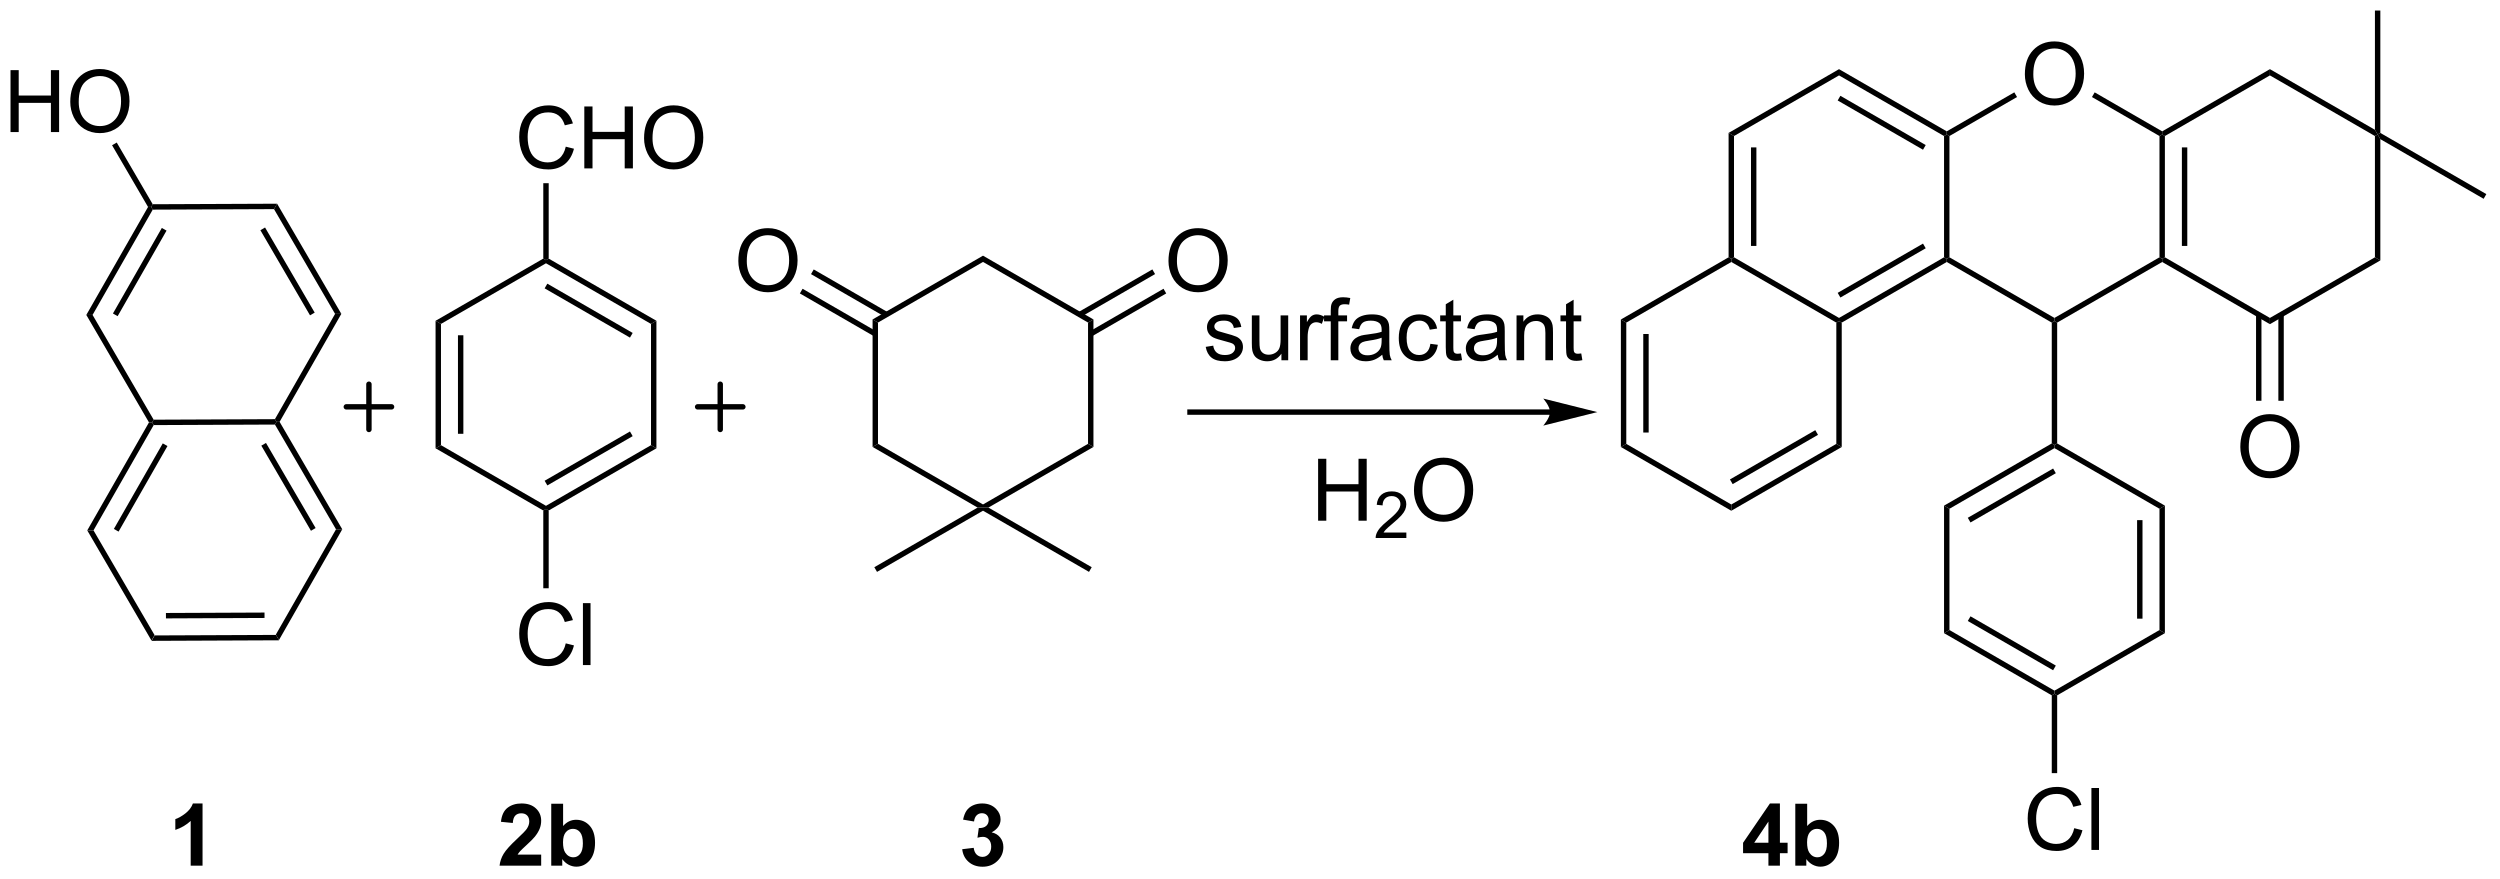 <?xml version="1.0" encoding="UTF-8"?>
<!DOCTYPE svg PUBLIC '-//W3C//DTD SVG 1.0//EN'
          'http://www.w3.org/TR/2001/REC-SVG-20010904/DTD/svg10.dtd'>
<svg stroke-dasharray="none" shape-rendering="auto" xmlns="http://www.w3.org/2000/svg" font-family="'Dialog'" text-rendering="auto" width="634" fill-opacity="1" color-interpolation="auto" color-rendering="auto" preserveAspectRatio="xMidYMid meet" font-size="12px" viewBox="0 0 634 223" fill="black" xmlns:xlink="http://www.w3.org/1999/xlink" stroke="black" image-rendering="auto" stroke-miterlimit="10" stroke-linecap="square" stroke-linejoin="miter" font-style="normal" stroke-width="1" height="223" stroke-dashoffset="0" font-weight="normal" stroke-opacity="1"
><!--Generated by the Batik Graphics2D SVG Generator--><defs id="genericDefs"
  /><g
  ><defs id="defs1"
    ><clipPath clipPathUnits="userSpaceOnUse" id="clipPath1"
      ><path d="M2.286 0.646 L239.731 0.646 L239.731 84.07 L2.286 84.07 L2.286 0.646 Z"
      /></clipPath
      ><clipPath clipPathUnits="userSpaceOnUse" id="clipPath2"
      ><path d="M0.622 -0.972 L0.622 80.132 L231.465 80.132 L231.465 -0.972 Z"
      /></clipPath
    ></defs
    ><g transform="scale(2.667,2.667) translate(-2.286,-0.646) matrix(1.029,0,0,1.029,1.646,1.646)"
    ><path d="M14.627 58.248 L14.914 57.747 L26.125 57.699 L26.416 58.197 ZM15.958 56.173 L25.067 56.133 L25.065 55.633 L15.955 55.673 Z" stroke="none" clip-path="url(#clipPath2)"
    /></g
    ><g transform="matrix(2.743,0,0,2.743,-1.707,2.667)"
    ><path d="M26.416 58.197 L26.125 57.699 L31.688 47.965 L32.266 47.963 Z" stroke="none" clip-path="url(#clipPath2)"
    /></g
    ><g transform="matrix(2.743,0,0,2.743,-1.707,2.667)"
    ><path d="M32.266 47.963 L31.688 47.965 L26.041 38.28 L26.184 38.03 L26.473 38.028 ZM29.803 47.848 L25.214 39.979 L24.782 40.231 L29.371 48.1 Z" stroke="none" clip-path="url(#clipPath2)"
    /></g
    ><g transform="matrix(2.743,0,0,2.743,-1.707,2.667)"
    ><path d="M26.039 37.78 L26.184 38.03 L26.041 38.28 L14.83 38.329 L14.684 38.08 L14.827 37.829 Z" stroke="none" clip-path="url(#clipPath2)"
    /></g
    ><g transform="matrix(2.743,0,0,2.743,-1.707,2.667)"
    ><path d="M14.396 38.081 L14.684 38.08 L14.83 38.329 L9.266 48.062 L8.689 48.065 ZM15.671 40.02 L11.15 47.929 L11.585 48.177 L16.105 40.268 Z" stroke="none" clip-path="url(#clipPath2)"
    /></g
    ><g transform="matrix(2.743,0,0,2.743,-1.707,2.667)"
    ><path d="M8.689 48.065 L9.266 48.062 L14.914 57.747 L14.627 58.248 Z" stroke="none" clip-path="url(#clipPath2)"
    /></g
    ><g transform="matrix(2.743,0,0,2.743,-1.707,2.667)"
    ><path d="M26.473 38.028 L26.184 38.03 L26.039 37.78 L31.602 28.047 L32.18 28.044 Z" stroke="none" clip-path="url(#clipPath2)"
    /></g
    ><g transform="matrix(2.743,0,0,2.743,-1.707,2.667)"
    ><path d="M32.18 28.044 L31.602 28.047 L25.955 18.362 L26.241 17.861 ZM29.717 27.93 L25.128 20.061 L24.696 20.312 L29.285 28.182 Z" stroke="none" clip-path="url(#clipPath2)"
    /></g
    ><g transform="matrix(2.743,0,0,2.743,-1.707,2.667)"
    ><path d="M26.241 17.861 L25.955 18.362 L14.743 18.41 L14.598 18.161 L14.741 17.91 Z" stroke="none" clip-path="url(#clipPath2)"
    /></g
    ><g transform="matrix(2.743,0,0,2.743,-1.707,2.667)"
    ><path d="M14.309 18.162 L14.598 18.161 L14.743 18.41 L9.18 28.144 L8.602 28.146 ZM15.585 20.102 L11.064 28.011 L11.498 28.259 L16.019 20.35 Z" stroke="none" clip-path="url(#clipPath2)"
    /></g
    ><g transform="matrix(2.743,0,0,2.743,-1.707,2.667)"
    ><path d="M8.602 28.146 L9.18 28.144 L14.827 37.829 L14.684 38.08 L14.396 38.081 Z" stroke="none" clip-path="url(#clipPath2)"
    /></g
    ><g transform="matrix(2.743,0,0,2.743,-1.707,2.667)"
    ><path d="M1.595 11.236 L1.595 5.51 L2.352 5.51 L2.352 7.861 L5.329 7.861 L5.329 5.51 L6.087 5.51 L6.087 11.236 L5.329 11.236 L5.329 8.536 L2.352 8.536 L2.352 11.236 L1.595 11.236 ZM7.119 8.447 Q7.119 7.02 7.885 6.215 Q8.65 5.408 9.861 5.408 Q10.653 5.408 11.289 5.788 Q11.927 6.166 12.26 6.843 Q12.596 7.52 12.596 8.379 Q12.596 9.252 12.244 9.939 Q11.893 10.627 11.247 10.981 Q10.604 11.335 9.856 11.335 Q9.049 11.335 8.411 10.944 Q7.776 10.551 7.447 9.877 Q7.119 9.2 7.119 8.447 ZM7.901 8.458 Q7.901 9.494 8.455 10.09 Q9.012 10.684 9.854 10.684 Q10.708 10.684 11.26 10.083 Q11.815 9.481 11.815 8.377 Q11.815 7.676 11.578 7.155 Q11.341 6.635 10.885 6.348 Q10.432 6.059 9.864 6.059 Q9.059 6.059 8.479 6.614 Q7.901 7.166 7.901 8.458 Z" stroke="none" clip-path="url(#clipPath2)"
    /></g
    ><g transform="matrix(2.743,0,0,2.743,-1.707,2.667)"
    ><path d="M14.741 17.91 L14.598 18.161 L14.309 18.162 L10.983 12.457 L11.415 12.206 Z" stroke="none" clip-path="url(#clipPath2)"
    /></g
    ><g transform="matrix(2.743,0,0,2.743,-1.707,2.667)"
    ><path d="M81.296 28.561 L81.796 28.849 L81.796 40.06 L81.296 40.349 Z" stroke="none" clip-path="url(#clipPath2)"
    /></g
    ><g transform="matrix(2.743,0,0,2.743,-1.707,2.667)"
    ><path d="M81.296 40.349 L81.796 40.06 L91.505 45.666 L91.505 45.955 L91.005 45.955 Z" stroke="none" clip-path="url(#clipPath2)"
    /></g
    ><g transform="matrix(2.743,0,0,2.743,-1.707,2.667)"
    ><path d="M92.005 45.955 L91.505 45.955 L91.505 45.666 L101.215 40.06 L101.715 40.349 Z" stroke="none" clip-path="url(#clipPath2)"
    /></g
    ><g transform="matrix(2.743,0,0,2.743,-1.707,2.667)"
    ><path d="M101.715 40.349 L101.215 40.06 L101.215 28.849 L101.715 28.561 Z" stroke="none" clip-path="url(#clipPath2)"
    /></g
    ><g transform="matrix(2.743,0,0,2.743,-1.707,2.667)"
    ><path d="M101.715 28.561 L101.215 28.849 L91.505 23.244 L91.505 22.666 Z" stroke="none" clip-path="url(#clipPath2)"
    /></g
    ><g transform="matrix(2.743,0,0,2.743,-1.707,2.667)"
    ><path d="M91.505 22.666 L91.505 23.244 L81.796 28.849 L81.296 28.561 Z" stroke="none" clip-path="url(#clipPath2)"
    /></g
    ><g transform="matrix(2.743,0,0,2.743,-1.707,2.667)"
    ><path d="M108.652 23.161 Q108.652 21.734 109.418 20.929 Q110.184 20.122 111.395 20.122 Q112.186 20.122 112.822 20.502 Q113.46 20.88 113.793 21.557 Q114.129 22.234 114.129 23.093 Q114.129 23.965 113.777 24.653 Q113.426 25.34 112.78 25.695 Q112.137 26.049 111.389 26.049 Q110.582 26.049 109.944 25.658 Q109.309 25.265 108.981 24.59 Q108.652 23.913 108.652 23.161 ZM109.434 23.171 Q109.434 24.208 109.988 24.804 Q110.546 25.398 111.387 25.398 Q112.241 25.398 112.793 24.796 Q113.348 24.195 113.348 23.09 Q113.348 22.39 113.111 21.869 Q112.874 21.348 112.418 21.062 Q111.965 20.773 111.397 20.773 Q110.593 20.773 110.012 21.327 Q109.434 21.88 109.434 23.171 Z" stroke="none" clip-path="url(#clipPath2)"
    /></g
    ><g transform="matrix(2.743,0,0,2.743,-1.707,2.667)"
    ><path d="M101.59 30.112 L108.443 26.156 L108.193 25.723 L101.34 29.679 ZM100.558 28.326 L107.412 24.369 L107.162 23.936 L100.308 27.893 Z" stroke="none" clip-path="url(#clipPath2)"
    /></g
    ><g transform="matrix(2.743,0,0,2.743,-1.707,2.667)"
    ><path d="M68.884 23.161 Q68.884 21.734 69.65 20.929 Q70.416 20.122 71.627 20.122 Q72.418 20.122 73.054 20.502 Q73.692 20.88 74.025 21.557 Q74.361 22.234 74.361 23.093 Q74.361 23.965 74.009 24.653 Q73.658 25.34 73.012 25.695 Q72.369 26.049 71.621 26.049 Q70.814 26.049 70.176 25.658 Q69.541 25.265 69.213 24.59 Q68.884 23.913 68.884 23.161 ZM69.666 23.171 Q69.666 24.208 70.22 24.804 Q70.778 25.398 71.619 25.398 Q72.473 25.398 73.025 24.796 Q73.58 24.195 73.58 23.09 Q73.58 22.39 73.343 21.869 Q73.106 21.348 72.65 21.062 Q72.197 20.773 71.629 20.773 Q70.825 20.773 70.244 21.327 Q69.666 21.88 69.666 23.171 Z" stroke="none" clip-path="url(#clipPath2)"
    /></g
    ><g transform="matrix(2.743,0,0,2.743,-1.707,2.667)"
    ><path d="M82.703 27.893 L75.854 23.939 L75.604 24.372 L82.453 28.326 ZM81.671 29.679 L74.823 25.725 L74.573 26.158 L81.421 30.112 Z" stroke="none" clip-path="url(#clipPath2)"
    /></g
    ><g transform="matrix(2.743,0,0,2.743,-1.707,2.667)"
    ><path d="M91.505 46.244 L91.505 45.955 L92.005 45.955 L101.555 51.468 L101.305 51.901 Z" stroke="none" clip-path="url(#clipPath2)"
    /></g
    ><g transform="matrix(2.743,0,0,2.743,-1.707,2.667)"
    ><path d="M91.005 45.955 L91.505 45.955 L91.505 46.244 L81.706 51.901 L81.456 51.468 Z" stroke="none" clip-path="url(#clipPath2)"
    /></g
    ><g stroke-width="0.5" transform="matrix(2.743,0,0,2.743,-1.707,2.667)" stroke-linejoin="round" stroke-linecap="round"
    ><path fill="none" d="M32.64 36.642 L36.823 36.642 M34.731 34.55 L34.731 38.733" clip-path="url(#clipPath2)"
    /></g
    ><g stroke-width="0.5" transform="matrix(2.743,0,0,2.743,-1.707,2.667)" stroke-linejoin="round" stroke-linecap="round"
    ><path fill="none" d="M65.12 36.642 L69.303 36.642 M67.211 34.55 L67.211 38.733" clip-path="url(#clipPath2)"
    /></g
    ><g transform="matrix(2.743,0,0,2.743,-1.707,2.667)"
    ><path d="M143.927 36.877 L110.641 36.877 L110.391 36.877 L110.391 37.377 L110.641 37.377 L143.927 37.377 L144.177 37.377 L144.177 36.877 L143.927 36.877 ZM148.302 37.127 L143.302 35.877 C143.302 35.877 143.927 36.58 143.927 37.127 C143.927 37.674 143.302 38.377 143.302 38.377 Z" stroke="none" clip-path="url(#clipPath2)"
    /></g
    ><g transform="matrix(2.743,0,0,2.743,-1.707,2.667)"
    ><path d="M160.437 11.316 L160.937 11.604 L160.937 22.816 L160.687 22.96 L160.437 22.816 ZM162.507 12.655 L162.507 21.765 L163.007 21.765 L163.007 12.655 Z" stroke="none" clip-path="url(#clipPath2)"
    /></g
    ><g transform="matrix(2.743,0,0,2.743,-1.707,2.667)"
    ><path d="M160.687 23.249 L160.687 22.96 L160.937 22.816 L170.647 28.421 L170.647 28.71 L170.397 28.854 Z" stroke="none" clip-path="url(#clipPath2)"
    /></g
    ><g transform="matrix(2.743,0,0,2.743,-1.707,2.667)"
    ><path d="M170.897 28.854 L170.647 28.71 L170.647 28.421 L180.356 22.816 L180.606 22.96 L180.606 23.249 ZM170.772 26.536 L178.661 21.982 L178.411 21.548 L170.522 26.103 Z" stroke="none" clip-path="url(#clipPath2)"
    /></g
    ><g transform="matrix(2.743,0,0,2.743,-1.707,2.667)"
    ><path d="M180.856 22.816 L180.606 22.96 L180.356 22.816 L180.356 11.604 L180.606 11.46 L180.856 11.604 Z" stroke="none" clip-path="url(#clipPath2)"
    /></g
    ><g transform="matrix(2.743,0,0,2.743,-1.707,2.667)"
    ><path d="M180.606 11.171 L180.606 11.46 L180.356 11.604 L170.647 5.999 L170.647 5.421 ZM178.661 12.439 L170.772 7.884 L170.522 8.317 L178.411 12.872 Z" stroke="none" clip-path="url(#clipPath2)"
    /></g
    ><g transform="matrix(2.743,0,0,2.743,-1.707,2.667)"
    ><path d="M170.647 5.421 L170.647 5.999 L160.937 11.604 L160.437 11.316 Z" stroke="none" clip-path="url(#clipPath2)"
    /></g
    ><g transform="matrix(2.743,0,0,2.743,-1.707,2.667)"
    ><path d="M160.437 22.816 L160.687 22.96 L160.687 23.249 L150.978 28.854 L150.478 28.566 Z" stroke="none" clip-path="url(#clipPath2)"
    /></g
    ><g transform="matrix(2.743,0,0,2.743,-1.707,2.667)"
    ><path d="M150.478 28.566 L150.978 28.854 L150.978 40.066 L150.478 40.354 ZM152.548 29.905 L152.548 39.015 L153.048 39.015 L153.048 29.905 Z" stroke="none" clip-path="url(#clipPath2)"
    /></g
    ><g transform="matrix(2.743,0,0,2.743,-1.707,2.667)"
    ><path d="M150.478 40.354 L150.978 40.066 L160.687 45.671 L160.687 46.249 Z" stroke="none" clip-path="url(#clipPath2)"
    /></g
    ><g transform="matrix(2.743,0,0,2.743,-1.707,2.667)"
    ><path d="M160.687 46.249 L160.687 45.671 L170.397 40.066 L170.897 40.354 ZM160.812 43.786 L168.702 39.231 L168.452 38.798 L160.562 43.353 Z" stroke="none" clip-path="url(#clipPath2)"
    /></g
    ><g transform="matrix(2.743,0,0,2.743,-1.707,2.667)"
    ><path d="M170.897 40.354 L170.397 40.066 L170.397 28.854 L170.647 28.71 L170.897 28.854 Z" stroke="none" clip-path="url(#clipPath2)"
    /></g
    ><g transform="matrix(2.743,0,0,2.743,-1.707,2.667)"
    ><path d="M187.828 5.896 Q187.828 4.469 188.594 3.664 Q189.359 2.857 190.57 2.857 Q191.362 2.857 191.998 3.237 Q192.636 3.615 192.969 4.292 Q193.305 4.969 193.305 5.828 Q193.305 6.701 192.953 7.388 Q192.602 8.076 191.956 8.43 Q191.313 8.784 190.565 8.784 Q189.758 8.784 189.12 8.393 Q188.484 8 188.156 7.326 Q187.828 6.649 187.828 5.896 ZM188.609 5.907 Q188.609 6.943 189.164 7.539 Q189.721 8.133 190.563 8.133 Q191.417 8.133 191.969 7.532 Q192.524 6.93 192.524 5.826 Q192.524 5.125 192.287 4.604 Q192.05 4.083 191.594 3.797 Q191.141 3.508 190.573 3.508 Q189.768 3.508 189.188 4.063 Q188.609 4.615 188.609 5.907 Z" stroke="none" clip-path="url(#clipPath2)"
    /></g
    ><g transform="matrix(2.743,0,0,2.743,-1.707,2.667)"
    ><path d="M180.606 23.249 L180.606 22.96 L180.856 22.816 L190.565 28.421 L190.565 28.71 L190.315 28.854 Z" stroke="none" clip-path="url(#clipPath2)"
    /></g
    ><g transform="matrix(2.743,0,0,2.743,-1.707,2.667)"
    ><path d="M190.815 28.854 L190.565 28.71 L190.565 28.421 L200.274 22.816 L200.524 22.96 L200.524 23.249 Z" stroke="none" clip-path="url(#clipPath2)"
    /></g
    ><g transform="matrix(2.743,0,0,2.743,-1.707,2.667)"
    ><path d="M200.774 22.816 L200.524 22.96 L200.274 22.816 L200.274 11.604 L200.524 11.46 L200.774 11.604 ZM202.845 21.765 L202.845 12.655 L202.345 12.655 L202.345 21.765 Z" stroke="none" clip-path="url(#clipPath2)"
    /></g
    ><g transform="matrix(2.743,0,0,2.743,-1.707,2.667)"
    ><path d="M200.524 11.171 L200.524 11.46 L200.274 11.604 L194.032 8 L194.282 7.567 Z" stroke="none" clip-path="url(#clipPath2)"
    /></g
    ><g transform="matrix(2.743,0,0,2.743,-1.707,2.667)"
    ><path d="M186.853 7.565 L187.103 7.998 L180.856 11.604 L180.606 11.46 L180.606 11.171 Z" stroke="none" clip-path="url(#clipPath2)"
    /></g
    ><g transform="matrix(2.743,0,0,2.743,-1.707,2.667)"
    ><path d="M200.524 23.249 L200.524 22.96 L200.774 22.816 L210.484 28.421 L210.484 28.999 Z" stroke="none" clip-path="url(#clipPath2)"
    /></g
    ><g transform="matrix(2.743,0,0,2.743,-1.707,2.667)"
    ><path d="M210.484 28.999 L210.484 28.421 L220.193 22.816 L220.693 23.104 Z" stroke="none" clip-path="url(#clipPath2)"
    /></g
    ><g transform="matrix(2.743,0,0,2.743,-1.707,2.667)"
    ><path d="M220.693 23.104 L220.193 22.816 L220.193 11.604 L220.443 11.46 L220.693 11.893 Z" stroke="none" clip-path="url(#clipPath2)"
    /></g
    ><g transform="matrix(2.743,0,0,2.743,-1.707,2.667)"
    ><path d="M220.193 11.027 L220.443 11.46 L220.193 11.604 L210.484 5.999 L210.484 5.421 Z" stroke="none" clip-path="url(#clipPath2)"
    /></g
    ><g transform="matrix(2.743,0,0,2.743,-1.707,2.667)"
    ><path d="M210.484 5.421 L210.484 5.999 L200.774 11.604 L200.524 11.46 L200.524 11.171 Z" stroke="none" clip-path="url(#clipPath2)"
    /></g
    ><g transform="matrix(2.743,0,0,2.743,-1.707,2.667)"
    ><path d="M190.315 28.854 L190.565 28.71 L190.815 28.854 L190.815 40.026 L190.565 40.17 L190.315 40.026 Z" stroke="none" clip-path="url(#clipPath2)"
    /></g
    ><g transform="matrix(2.743,0,0,2.743,-1.707,2.667)"
    ><path d="M207.747 40.356 Q207.747 38.929 208.512 38.124 Q209.278 37.317 210.489 37.317 Q211.281 37.317 211.916 37.697 Q212.554 38.075 212.887 38.752 Q213.223 39.429 213.223 40.288 Q213.223 41.161 212.872 41.848 Q212.52 42.536 211.874 42.89 Q211.231 43.244 210.484 43.244 Q209.677 43.244 209.038 42.853 Q208.403 42.46 208.075 41.786 Q207.747 41.109 207.747 40.356 ZM208.528 40.367 Q208.528 41.403 209.083 41.999 Q209.64 42.593 210.481 42.593 Q211.335 42.593 211.887 41.992 Q212.442 41.39 212.442 40.286 Q212.442 39.585 212.205 39.064 Q211.968 38.544 211.512 38.257 Q211.059 37.968 210.492 37.968 Q209.687 37.968 209.106 38.523 Q208.528 39.075 208.528 40.367 Z" stroke="none" clip-path="url(#clipPath2)"
    /></g
    ><g transform="matrix(2.743,0,0,2.743,-1.707,2.667)"
    ><path d="M209.202 28.115 L209.202 36.081 L209.702 36.081 L209.702 28.115 ZM211.265 28.115 L211.265 36.081 L211.765 36.081 L211.765 28.115 Z" stroke="none" clip-path="url(#clipPath2)"
    /></g
    ><g transform="matrix(2.743,0,0,2.743,-1.707,2.667)"
    ><path d="M220.693 11.316 L220.443 11.46 L220.193 11.027 L220.193 0 L220.693 0 Z" stroke="none" clip-path="url(#clipPath2)"
    /></g
    ><g transform="matrix(2.743,0,0,2.743,-1.707,2.667)"
    ><path d="M220.693 11.893 L220.443 11.46 L220.693 11.316 L230.493 16.974 L230.243 17.407 Z" stroke="none" clip-path="url(#clipPath2)"
    /></g
    ><g transform="matrix(2.743,0,0,2.743,-1.707,2.667)"
    ><path d="M112.094 31.096 L112.789 30.986 Q112.846 31.405 113.114 31.629 Q113.383 31.851 113.862 31.851 Q114.346 31.851 114.581 31.653 Q114.815 31.455 114.815 31.189 Q114.815 30.952 114.609 30.814 Q114.463 30.721 113.891 30.577 Q113.117 30.382 112.818 30.239 Q112.518 30.096 112.364 29.846 Q112.211 29.593 112.211 29.288 Q112.211 29.01 112.336 28.775 Q112.463 28.538 112.682 28.382 Q112.846 28.26 113.13 28.176 Q113.414 28.093 113.737 28.093 Q114.226 28.093 114.594 28.233 Q114.963 28.374 115.138 28.614 Q115.315 28.853 115.383 29.257 L114.695 29.351 Q114.648 29.03 114.422 28.851 Q114.198 28.671 113.789 28.671 Q113.305 28.671 113.096 28.832 Q112.891 28.991 112.891 29.205 Q112.891 29.343 112.976 29.452 Q113.062 29.564 113.245 29.64 Q113.351 29.679 113.867 29.82 Q114.612 30.017 114.906 30.145 Q115.203 30.273 115.37 30.515 Q115.539 30.757 115.539 31.116 Q115.539 31.468 115.333 31.778 Q115.127 32.088 114.739 32.26 Q114.354 32.429 113.867 32.429 Q113.057 32.429 112.633 32.093 Q112.211 31.757 112.094 31.096 ZM119.094 32.335 L119.094 31.726 Q118.609 32.429 117.776 32.429 Q117.409 32.429 117.091 32.288 Q116.773 32.148 116.617 31.934 Q116.463 31.721 116.401 31.413 Q116.359 31.205 116.359 30.757 L116.359 28.187 L117.062 28.187 L117.062 30.486 Q117.062 31.038 117.104 31.228 Q117.172 31.507 117.385 31.666 Q117.601 31.822 117.916 31.822 Q118.234 31.822 118.51 31.661 Q118.789 31.499 118.903 31.221 Q119.018 30.939 119.018 30.408 L119.018 28.187 L119.721 28.187 L119.721 32.335 L119.094 32.335 ZM120.816 32.335 L120.816 28.187 L121.449 28.187 L121.449 28.814 Q121.691 28.374 121.894 28.233 Q122.1 28.093 122.347 28.093 Q122.702 28.093 123.069 28.32 L122.827 28.971 Q122.569 28.82 122.311 28.82 Q122.082 28.82 121.897 28.957 Q121.715 29.096 121.637 29.343 Q121.519 29.718 121.519 30.163 L121.519 32.335 L120.816 32.335 ZM123.655 32.335 L123.655 28.733 L123.035 28.733 L123.035 28.187 L123.655 28.187 L123.655 27.744 Q123.655 27.327 123.73 27.124 Q123.832 26.851 124.087 26.681 Q124.342 26.51 124.803 26.51 Q125.1 26.51 125.46 26.58 L125.355 27.195 Q125.137 27.155 124.941 27.155 Q124.621 27.155 124.488 27.293 Q124.355 27.429 124.355 27.804 L124.355 28.187 L125.163 28.187 L125.163 28.733 L124.355 28.733 L124.355 32.335 L123.655 32.335 ZM128.417 31.822 Q128.026 32.155 127.664 32.293 Q127.305 32.429 126.891 32.429 Q126.206 32.429 125.838 32.096 Q125.471 31.76 125.471 31.241 Q125.471 30.937 125.609 30.684 Q125.75 30.431 125.974 30.28 Q126.198 30.127 126.479 30.049 Q126.687 29.994 127.104 29.945 Q127.956 29.843 128.359 29.702 Q128.362 29.556 128.362 29.517 Q128.362 29.088 128.164 28.913 Q127.893 28.674 127.362 28.674 Q126.867 28.674 126.63 28.848 Q126.393 29.023 126.281 29.463 L125.594 29.369 Q125.687 28.929 125.901 28.658 Q126.117 28.385 126.523 28.239 Q126.93 28.093 127.463 28.093 Q127.995 28.093 128.325 28.218 Q128.659 28.343 128.815 28.533 Q128.971 28.721 129.034 29.01 Q129.07 29.189 129.07 29.658 L129.07 30.596 Q129.07 31.577 129.114 31.838 Q129.159 32.096 129.292 32.335 L128.557 32.335 Q128.448 32.116 128.417 31.822 ZM128.359 30.252 Q127.976 30.408 127.211 30.517 Q126.776 30.58 126.596 30.658 Q126.416 30.736 126.318 30.887 Q126.221 31.038 126.221 31.221 Q126.221 31.502 126.435 31.689 Q126.648 31.877 127.057 31.877 Q127.463 31.877 127.778 31.7 Q128.096 31.523 128.245 31.213 Q128.359 30.976 128.359 30.51 L128.359 30.252 ZM132.866 30.814 L133.558 30.905 Q133.444 31.619 132.978 32.025 Q132.512 32.429 131.832 32.429 Q130.98 32.429 130.462 31.872 Q129.944 31.314 129.944 30.275 Q129.944 29.603 130.165 29.101 Q130.389 28.596 130.845 28.346 Q131.301 28.093 131.834 28.093 Q132.512 28.093 132.941 28.434 Q133.371 28.775 133.491 29.405 L132.808 29.51 Q132.709 29.093 132.462 28.882 Q132.215 28.671 131.863 28.671 Q131.332 28.671 130.999 29.051 Q130.668 29.431 130.668 30.257 Q130.668 31.093 130.988 31.473 Q131.308 31.851 131.824 31.851 Q132.238 31.851 132.514 31.598 Q132.793 31.343 132.866 30.814 ZM135.694 31.705 L135.795 32.327 Q135.499 32.39 135.264 32.39 Q134.881 32.39 134.67 32.27 Q134.459 32.148 134.374 31.95 Q134.288 31.752 134.288 31.119 L134.288 28.733 L133.772 28.733 L133.772 28.187 L134.288 28.187 L134.288 27.158 L134.988 26.736 L134.988 28.187 L135.694 28.187 L135.694 28.733 L134.988 28.733 L134.988 31.158 Q134.988 31.46 135.025 31.546 Q135.061 31.632 135.144 31.684 Q135.23 31.733 135.387 31.733 Q135.504 31.733 135.694 31.705 ZM139.088 31.822 Q138.698 32.155 138.336 32.293 Q137.976 32.429 137.562 32.429 Q136.877 32.429 136.51 32.096 Q136.143 31.76 136.143 31.241 Q136.143 30.937 136.281 30.684 Q136.422 30.431 136.646 30.28 Q136.87 30.127 137.151 30.049 Q137.359 29.994 137.776 29.945 Q138.627 29.843 139.031 29.702 Q139.034 29.556 139.034 29.517 Q139.034 29.088 138.836 28.913 Q138.565 28.674 138.034 28.674 Q137.539 28.674 137.302 28.848 Q137.065 29.023 136.953 29.463 L136.266 29.369 Q136.359 28.929 136.573 28.658 Q136.789 28.385 137.195 28.239 Q137.601 28.093 138.135 28.093 Q138.667 28.093 138.997 28.218 Q139.331 28.343 139.487 28.533 Q139.643 28.721 139.706 29.01 Q139.742 29.189 139.742 29.658 L139.742 30.596 Q139.742 31.577 139.786 31.838 Q139.831 32.096 139.963 32.335 L139.229 32.335 Q139.12 32.116 139.088 31.822 ZM139.031 30.252 Q138.648 30.408 137.883 30.517 Q137.448 30.58 137.268 30.658 Q137.088 30.736 136.989 30.887 Q136.893 31.038 136.893 31.221 Q136.893 31.502 137.107 31.689 Q137.32 31.877 137.729 31.877 Q138.135 31.877 138.45 31.7 Q138.768 31.523 138.917 31.213 Q139.031 30.976 139.031 30.51 L139.031 30.252 ZM140.832 32.335 L140.832 28.187 L141.465 28.187 L141.465 28.775 Q141.92 28.093 142.785 28.093 Q143.16 28.093 143.472 28.228 Q143.788 28.361 143.944 28.58 Q144.1 28.799 144.163 29.101 Q144.202 29.296 144.202 29.783 L144.202 32.335 L143.499 32.335 L143.499 29.812 Q143.499 29.382 143.415 29.168 Q143.334 28.955 143.126 28.83 Q142.918 28.702 142.637 28.702 Q142.186 28.702 141.861 28.989 Q141.535 29.273 141.535 30.07 L141.535 32.335 L140.832 32.335 ZM146.815 31.705 L146.917 32.327 Q146.62 32.39 146.385 32.39 Q146.002 32.39 145.792 32.27 Q145.581 32.148 145.495 31.95 Q145.409 31.752 145.409 31.119 L145.409 28.733 L144.893 28.733 L144.893 28.187 L145.409 28.187 L145.409 27.158 L146.109 26.736 L146.109 28.187 L146.815 28.187 L146.815 28.733 L146.109 28.733 L146.109 31.158 Q146.109 31.46 146.146 31.546 Q146.182 31.632 146.266 31.684 Q146.351 31.733 146.508 31.733 Q146.625 31.733 146.815 31.705 Z" stroke="none" clip-path="url(#clipPath2)"
    /></g
    ><g transform="matrix(2.743,0,0,2.743,-1.707,2.667)"
    ><path d="M19.348 79.061 L18.252 79.061 L18.252 74.923 Q17.65 75.486 16.832 75.756 L16.832 74.759 Q17.262 74.618 17.765 74.228 Q18.27 73.835 18.457 73.311 L19.348 73.311 L19.348 79.061 Z" stroke="none" clip-path="url(#clipPath2)"
    /></g
    ><g transform="matrix(2.743,0,0,2.743,-1.707,2.667)"
    ><path d="M50.656 78.04 L50.656 79.061 L46.809 79.061 Q46.872 78.483 47.184 77.965 Q47.497 77.447 48.419 76.592 Q49.161 75.9 49.327 75.655 Q49.554 75.314 49.554 74.983 Q49.554 74.616 49.356 74.418 Q49.161 74.22 48.812 74.22 Q48.468 74.22 48.265 74.428 Q48.062 74.634 48.031 75.116 L46.937 75.006 Q47.036 74.1 47.551 73.707 Q48.067 73.311 48.84 73.311 Q49.687 73.311 50.171 73.769 Q50.656 74.225 50.656 74.905 Q50.656 75.29 50.517 75.642 Q50.379 75.991 50.077 76.374 Q49.879 76.626 49.359 77.103 Q48.84 77.579 48.7 77.736 Q48.562 77.892 48.476 78.04 L50.656 78.04 ZM51.587 79.061 L51.587 73.335 L52.683 73.335 L52.683 75.397 Q53.191 74.819 53.886 74.819 Q54.644 74.819 55.139 75.368 Q55.636 75.915 55.636 76.944 Q55.636 78.006 55.131 78.582 Q54.626 79.155 53.902 79.155 Q53.547 79.155 53.201 78.978 Q52.855 78.798 52.605 78.452 L52.605 79.061 L51.587 79.061 ZM52.675 76.897 Q52.675 77.54 52.878 77.85 Q53.165 78.288 53.636 78.288 Q54.001 78.288 54.256 77.978 Q54.511 77.665 54.511 76.999 Q54.511 76.288 54.253 75.973 Q53.995 75.657 53.594 75.657 Q53.198 75.657 52.935 75.965 Q52.675 76.272 52.675 76.897 Z" stroke="none" clip-path="url(#clipPath2)"
    /></g
    ><g transform="matrix(2.743,0,0,2.743,-1.707,2.667)"
    ><path d="M89.582 77.54 L90.645 77.413 Q90.695 77.819 90.916 78.035 Q91.14 78.249 91.457 78.249 Q91.796 78.249 92.028 77.991 Q92.262 77.733 92.262 77.296 Q92.262 76.881 92.038 76.639 Q91.817 76.397 91.497 76.397 Q91.286 76.397 90.991 76.478 L91.114 75.585 Q91.559 75.595 91.793 75.392 Q92.028 75.186 92.028 74.845 Q92.028 74.556 91.856 74.384 Q91.684 74.212 91.398 74.212 Q91.116 74.212 90.916 74.407 Q90.718 74.603 90.676 74.978 L89.663 74.806 Q89.77 74.288 89.981 73.978 Q90.195 73.665 90.575 73.488 Q90.957 73.311 91.429 73.311 Q92.239 73.311 92.726 73.827 Q93.129 74.249 93.129 74.78 Q93.129 75.532 92.304 75.983 Q92.796 76.087 93.09 76.454 Q93.387 76.822 93.387 77.342 Q93.387 78.095 92.835 78.629 Q92.286 79.16 91.465 79.16 Q90.687 79.16 90.174 78.712 Q89.663 78.264 89.582 77.54 Z" stroke="none" clip-path="url(#clipPath2)"
    /></g
    ><g transform="matrix(2.743,0,0,2.743,-1.707,2.667)"
    ><path d="M164.119 79.061 L164.119 77.907 L161.775 77.907 L161.775 76.947 L164.259 73.311 L165.181 73.311 L165.181 76.944 L165.892 76.944 L165.892 77.907 L165.181 77.907 L165.181 79.061 L164.119 79.061 ZM164.119 76.944 L164.119 74.986 L162.804 76.944 L164.119 76.944 ZM166.604 79.061 L166.604 73.335 L167.701 73.335 L167.701 75.397 Q168.208 74.819 168.904 74.819 Q169.662 74.819 170.156 75.368 Q170.654 75.915 170.654 76.944 Q170.654 78.006 170.149 78.582 Q169.643 79.155 168.919 79.155 Q168.565 79.155 168.219 78.978 Q167.873 78.798 167.623 78.452 L167.623 79.061 L166.604 79.061 ZM167.693 76.897 Q167.693 77.54 167.896 77.85 Q168.183 78.288 168.654 78.288 Q169.018 78.288 169.274 77.978 Q169.529 77.665 169.529 76.999 Q169.529 76.288 169.271 75.973 Q169.013 75.657 168.612 75.657 Q168.216 75.657 167.953 75.965 Q167.693 76.272 167.693 76.897 Z" stroke="none" clip-path="url(#clipPath2)"
    /></g
    ><g transform="matrix(2.743,0,0,2.743,-1.707,2.667)"
    ><path d="M40.892 28.686 L41.392 28.975 L41.392 40.186 L40.892 40.475 ZM42.962 30.026 L42.962 39.136 L43.462 39.136 L43.462 30.026 Z" stroke="none" clip-path="url(#clipPath2)"
    /></g
    ><g transform="matrix(2.743,0,0,2.743,-1.707,2.667)"
    ><path d="M40.892 40.475 L41.392 40.186 L51.101 45.792 L51.101 46.081 L50.851 46.225 Z" stroke="none" clip-path="url(#clipPath2)"
    /></g
    ><g transform="matrix(2.743,0,0,2.743,-1.707,2.667)"
    ><path d="M51.351 46.225 L51.101 46.081 L51.101 45.792 L60.81 40.186 L61.31 40.475 ZM51.226 43.907 L59.115 39.352 L58.865 38.919 L50.976 43.474 Z" stroke="none" clip-path="url(#clipPath2)"
    /></g
    ><g transform="matrix(2.743,0,0,2.743,-1.707,2.667)"
    ><path d="M61.31 40.475 L60.81 40.186 L60.81 28.975 L61.31 28.686 Z" stroke="none" clip-path="url(#clipPath2)"
    /></g
    ><g transform="matrix(2.743,0,0,2.743,-1.707,2.667)"
    ><path d="M61.31 28.686 L60.81 28.975 L51.101 23.369 L51.101 23.081 L51.351 22.936 ZM59.115 29.809 L51.226 25.254 L50.976 25.687 L58.865 30.242 Z" stroke="none" clip-path="url(#clipPath2)"
    /></g
    ><g transform="matrix(2.743,0,0,2.743,-1.707,2.667)"
    ><path d="M50.851 22.936 L51.101 23.081 L51.101 23.369 L41.392 28.975 L40.892 28.686 Z" stroke="none" clip-path="url(#clipPath2)"
    /></g
    ><g transform="matrix(2.743,0,0,2.743,-1.707,2.667)"
    ><path d="M52.929 12.588 L53.687 12.778 Q53.45 13.713 52.83 14.205 Q52.21 14.694 51.317 14.694 Q50.39 14.694 49.809 14.317 Q49.231 13.939 48.926 13.226 Q48.624 12.51 48.624 11.689 Q48.624 10.793 48.965 10.129 Q49.309 9.463 49.939 9.116 Q50.569 8.77 51.327 8.77 Q52.187 8.77 52.773 9.207 Q53.359 9.645 53.59 10.439 L52.843 10.614 Q52.645 9.989 52.265 9.705 Q51.887 9.418 51.312 9.418 Q50.653 9.418 50.208 9.736 Q49.765 10.051 49.585 10.585 Q49.406 11.119 49.406 11.684 Q49.406 12.416 49.619 12.96 Q49.833 13.504 50.281 13.775 Q50.731 14.043 51.254 14.043 Q51.89 14.043 52.33 13.676 Q52.773 13.309 52.929 12.588 ZM54.644 14.595 L54.644 8.869 L55.402 8.869 L55.402 11.22 L58.378 11.22 L58.378 8.869 L59.136 8.869 L59.136 14.595 L58.378 14.595 L58.378 11.895 L55.402 11.895 L55.402 14.595 L54.644 14.595 ZM60.169 11.806 Q60.169 10.379 60.934 9.575 Q61.7 8.767 62.911 8.767 Q63.702 8.767 64.338 9.148 Q64.976 9.525 65.309 10.202 Q65.645 10.879 65.645 11.739 Q65.645 12.611 65.293 13.299 Q64.942 13.986 64.296 14.34 Q63.653 14.694 62.906 14.694 Q62.098 14.694 61.46 14.304 Q60.825 13.911 60.497 13.236 Q60.169 12.559 60.169 11.806 ZM60.95 11.817 Q60.95 12.853 61.504 13.45 Q62.062 14.043 62.903 14.043 Q63.757 14.043 64.309 13.442 Q64.864 12.84 64.864 11.736 Q64.864 11.036 64.627 10.515 Q64.39 9.994 63.934 9.707 Q63.481 9.418 62.913 9.418 Q62.109 9.418 61.528 9.973 Q60.95 10.525 60.95 11.817 Z" stroke="none" clip-path="url(#clipPath2)"
    /></g
    ><g transform="matrix(2.743,0,0,2.743,-1.707,2.667)"
    ><path d="M51.351 22.936 L51.101 23.081 L50.851 22.936 L50.851 15.963 L51.351 15.963 Z" stroke="none" clip-path="url(#clipPath2)"
    /></g
    ><g transform="matrix(2.743,0,0,2.743,-1.707,2.667)"
    ><path d="M52.929 58.508 L53.687 58.698 Q53.45 59.633 52.83 60.125 Q52.21 60.615 51.317 60.615 Q50.39 60.615 49.809 60.237 Q49.231 59.859 48.926 59.146 Q48.624 58.43 48.624 57.609 Q48.624 56.714 48.965 56.05 Q49.309 55.383 49.939 55.036 Q50.569 54.69 51.327 54.69 Q52.187 54.69 52.773 55.128 Q53.359 55.565 53.59 56.359 L52.843 56.534 Q52.645 55.909 52.265 55.625 Q51.887 55.339 51.312 55.339 Q50.653 55.339 50.208 55.656 Q49.765 55.971 49.585 56.505 Q49.406 57.039 49.406 57.604 Q49.406 58.336 49.619 58.88 Q49.833 59.425 50.281 59.695 Q50.731 59.964 51.254 59.964 Q51.89 59.964 52.33 59.596 Q52.773 59.229 52.929 58.508 ZM54.516 60.516 L54.516 54.789 L55.219 54.789 L55.219 60.516 L54.516 60.516 Z" stroke="none" clip-path="url(#clipPath2)"
    /></g
    ><g transform="matrix(2.743,0,0,2.743,-1.707,2.667)"
    ><path d="M50.851 46.225 L51.101 46.081 L51.351 46.225 L51.351 53.417 L50.851 53.417 Z" stroke="none" clip-path="url(#clipPath2)"
    /></g
    ><g transform="matrix(2.743,0,0,2.743,-1.707,2.667)"
    ><path d="M122.487 47.169 L122.487 41.443 L123.245 41.443 L123.245 43.794 L126.221 43.794 L126.221 41.443 L126.979 41.443 L126.979 47.169 L126.221 47.169 L126.221 44.469 L123.245 44.469 L123.245 47.169 L122.487 47.169 Z" stroke="none" clip-path="url(#clipPath2)"
    /></g
    ><g transform="matrix(2.743,0,0,2.743,-1.707,2.667)"
    ><path d="M130.645 48.262 L130.645 48.769 L127.805 48.769 Q127.799 48.578 127.868 48.402 Q127.975 48.113 128.213 47.832 Q128.454 47.551 128.905 47.181 Q129.604 46.607 129.85 46.271 Q130.096 45.935 130.096 45.637 Q130.096 45.324 129.872 45.109 Q129.649 44.892 129.288 44.892 Q128.907 44.892 128.678 45.121 Q128.45 45.349 128.448 45.754 L127.905 45.699 Q127.962 45.092 128.325 44.775 Q128.688 44.457 129.299 44.457 Q129.918 44.457 130.278 44.801 Q130.639 45.142 130.639 45.648 Q130.639 45.906 130.534 46.156 Q130.428 46.404 130.182 46.68 Q129.938 46.955 129.37 47.435 Q128.895 47.834 128.76 47.976 Q128.625 48.119 128.538 48.262 L130.645 48.262 Z" stroke="none" clip-path="url(#clipPath2)"
    /></g
    ><g transform="matrix(2.743,0,0,2.743,-1.707,2.667)"
    ><path d="M131.349 44.38 Q131.349 42.953 132.114 42.149 Q132.88 41.341 134.091 41.341 Q134.882 41.341 135.518 41.721 Q136.156 42.099 136.489 42.776 Q136.825 43.453 136.825 44.313 Q136.825 45.185 136.474 45.873 Q136.122 46.56 135.476 46.914 Q134.833 47.268 134.085 47.268 Q133.278 47.268 132.64 46.878 Q132.005 46.484 131.677 45.81 Q131.349 45.133 131.349 44.38 ZM132.13 44.391 Q132.13 45.427 132.684 46.024 Q133.242 46.617 134.083 46.617 Q134.937 46.617 135.489 46.016 Q136.044 45.414 136.044 44.31 Q136.044 43.609 135.807 43.089 Q135.57 42.568 135.114 42.281 Q134.661 41.992 134.093 41.992 Q133.289 41.992 132.708 42.547 Q132.13 43.099 132.13 44.391 Z" stroke="none" clip-path="url(#clipPath2)"
    /></g
    ><g transform="matrix(2.743,0,0,2.743,-1.707,2.667)"
    ><path d="M190.315 40.026 L190.565 40.17 L190.565 40.459 L180.856 46.065 L180.356 45.776 ZM190.44 42.344 L182.551 46.899 L182.801 47.332 L190.69 42.777 Z" stroke="none" clip-path="url(#clipPath2)"
    /></g
    ><g transform="matrix(2.743,0,0,2.743,-1.707,2.667)"
    ><path d="M180.356 45.776 L180.856 46.065 L180.856 57.276 L180.356 57.565 Z" stroke="none" clip-path="url(#clipPath2)"
    /></g
    ><g transform="matrix(2.743,0,0,2.743,-1.707,2.667)"
    ><path d="M180.356 57.565 L180.856 57.276 L190.565 62.882 L190.565 63.17 L190.315 63.315 ZM182.551 56.441 L190.44 60.996 L190.69 60.563 L182.801 56.008 Z" stroke="none" clip-path="url(#clipPath2)"
    /></g
    ><g transform="matrix(2.743,0,0,2.743,-1.707,2.667)"
    ><path d="M190.815 63.315 L190.565 63.17 L190.565 62.882 L200.274 57.276 L200.774 57.565 Z" stroke="none" clip-path="url(#clipPath2)"
    /></g
    ><g transform="matrix(2.743,0,0,2.743,-1.707,2.667)"
    ><path d="M200.774 57.565 L200.274 57.276 L200.274 46.065 L200.774 45.776 ZM198.704 56.225 L198.704 47.115 L198.204 47.115 L198.204 56.225 Z" stroke="none" clip-path="url(#clipPath2)"
    /></g
    ><g transform="matrix(2.743,0,0,2.743,-1.707,2.667)"
    ><path d="M200.774 45.776 L200.274 46.065 L190.565 40.459 L190.565 40.17 L190.815 40.026 Z" stroke="none" clip-path="url(#clipPath2)"
    /></g
    ><g transform="matrix(2.743,0,0,2.743,-1.707,2.667)"
    ><path d="M192.393 75.597 L193.151 75.787 Q192.914 76.722 192.294 77.215 Q191.675 77.704 190.781 77.704 Q189.854 77.704 189.274 77.327 Q188.695 76.949 188.391 76.235 Q188.089 75.519 188.089 74.699 Q188.089 73.803 188.43 73.139 Q188.774 72.472 189.404 72.126 Q190.034 71.78 190.792 71.78 Q191.651 71.78 192.237 72.217 Q192.823 72.655 193.055 73.449 L192.307 73.623 Q192.109 72.998 191.729 72.715 Q191.352 72.428 190.776 72.428 Q190.117 72.428 189.672 72.746 Q189.229 73.061 189.05 73.595 Q188.87 74.129 188.87 74.694 Q188.87 75.425 189.083 75.97 Q189.297 76.514 189.745 76.785 Q190.195 77.053 190.719 77.053 Q191.354 77.053 191.794 76.686 Q192.237 76.319 192.393 75.597 ZM193.981 77.605 L193.981 71.879 L194.684 71.879 L194.684 77.605 L193.981 77.605 Z" stroke="none" clip-path="url(#clipPath2)"
    /></g
    ><g transform="matrix(2.743,0,0,2.743,-1.707,2.667)"
    ><path d="M190.315 63.315 L190.565 63.17 L190.815 63.315 L190.815 70.506 L190.315 70.506 Z" stroke="none" clip-path="url(#clipPath2)"
    /></g
  ></g
></svg
>
